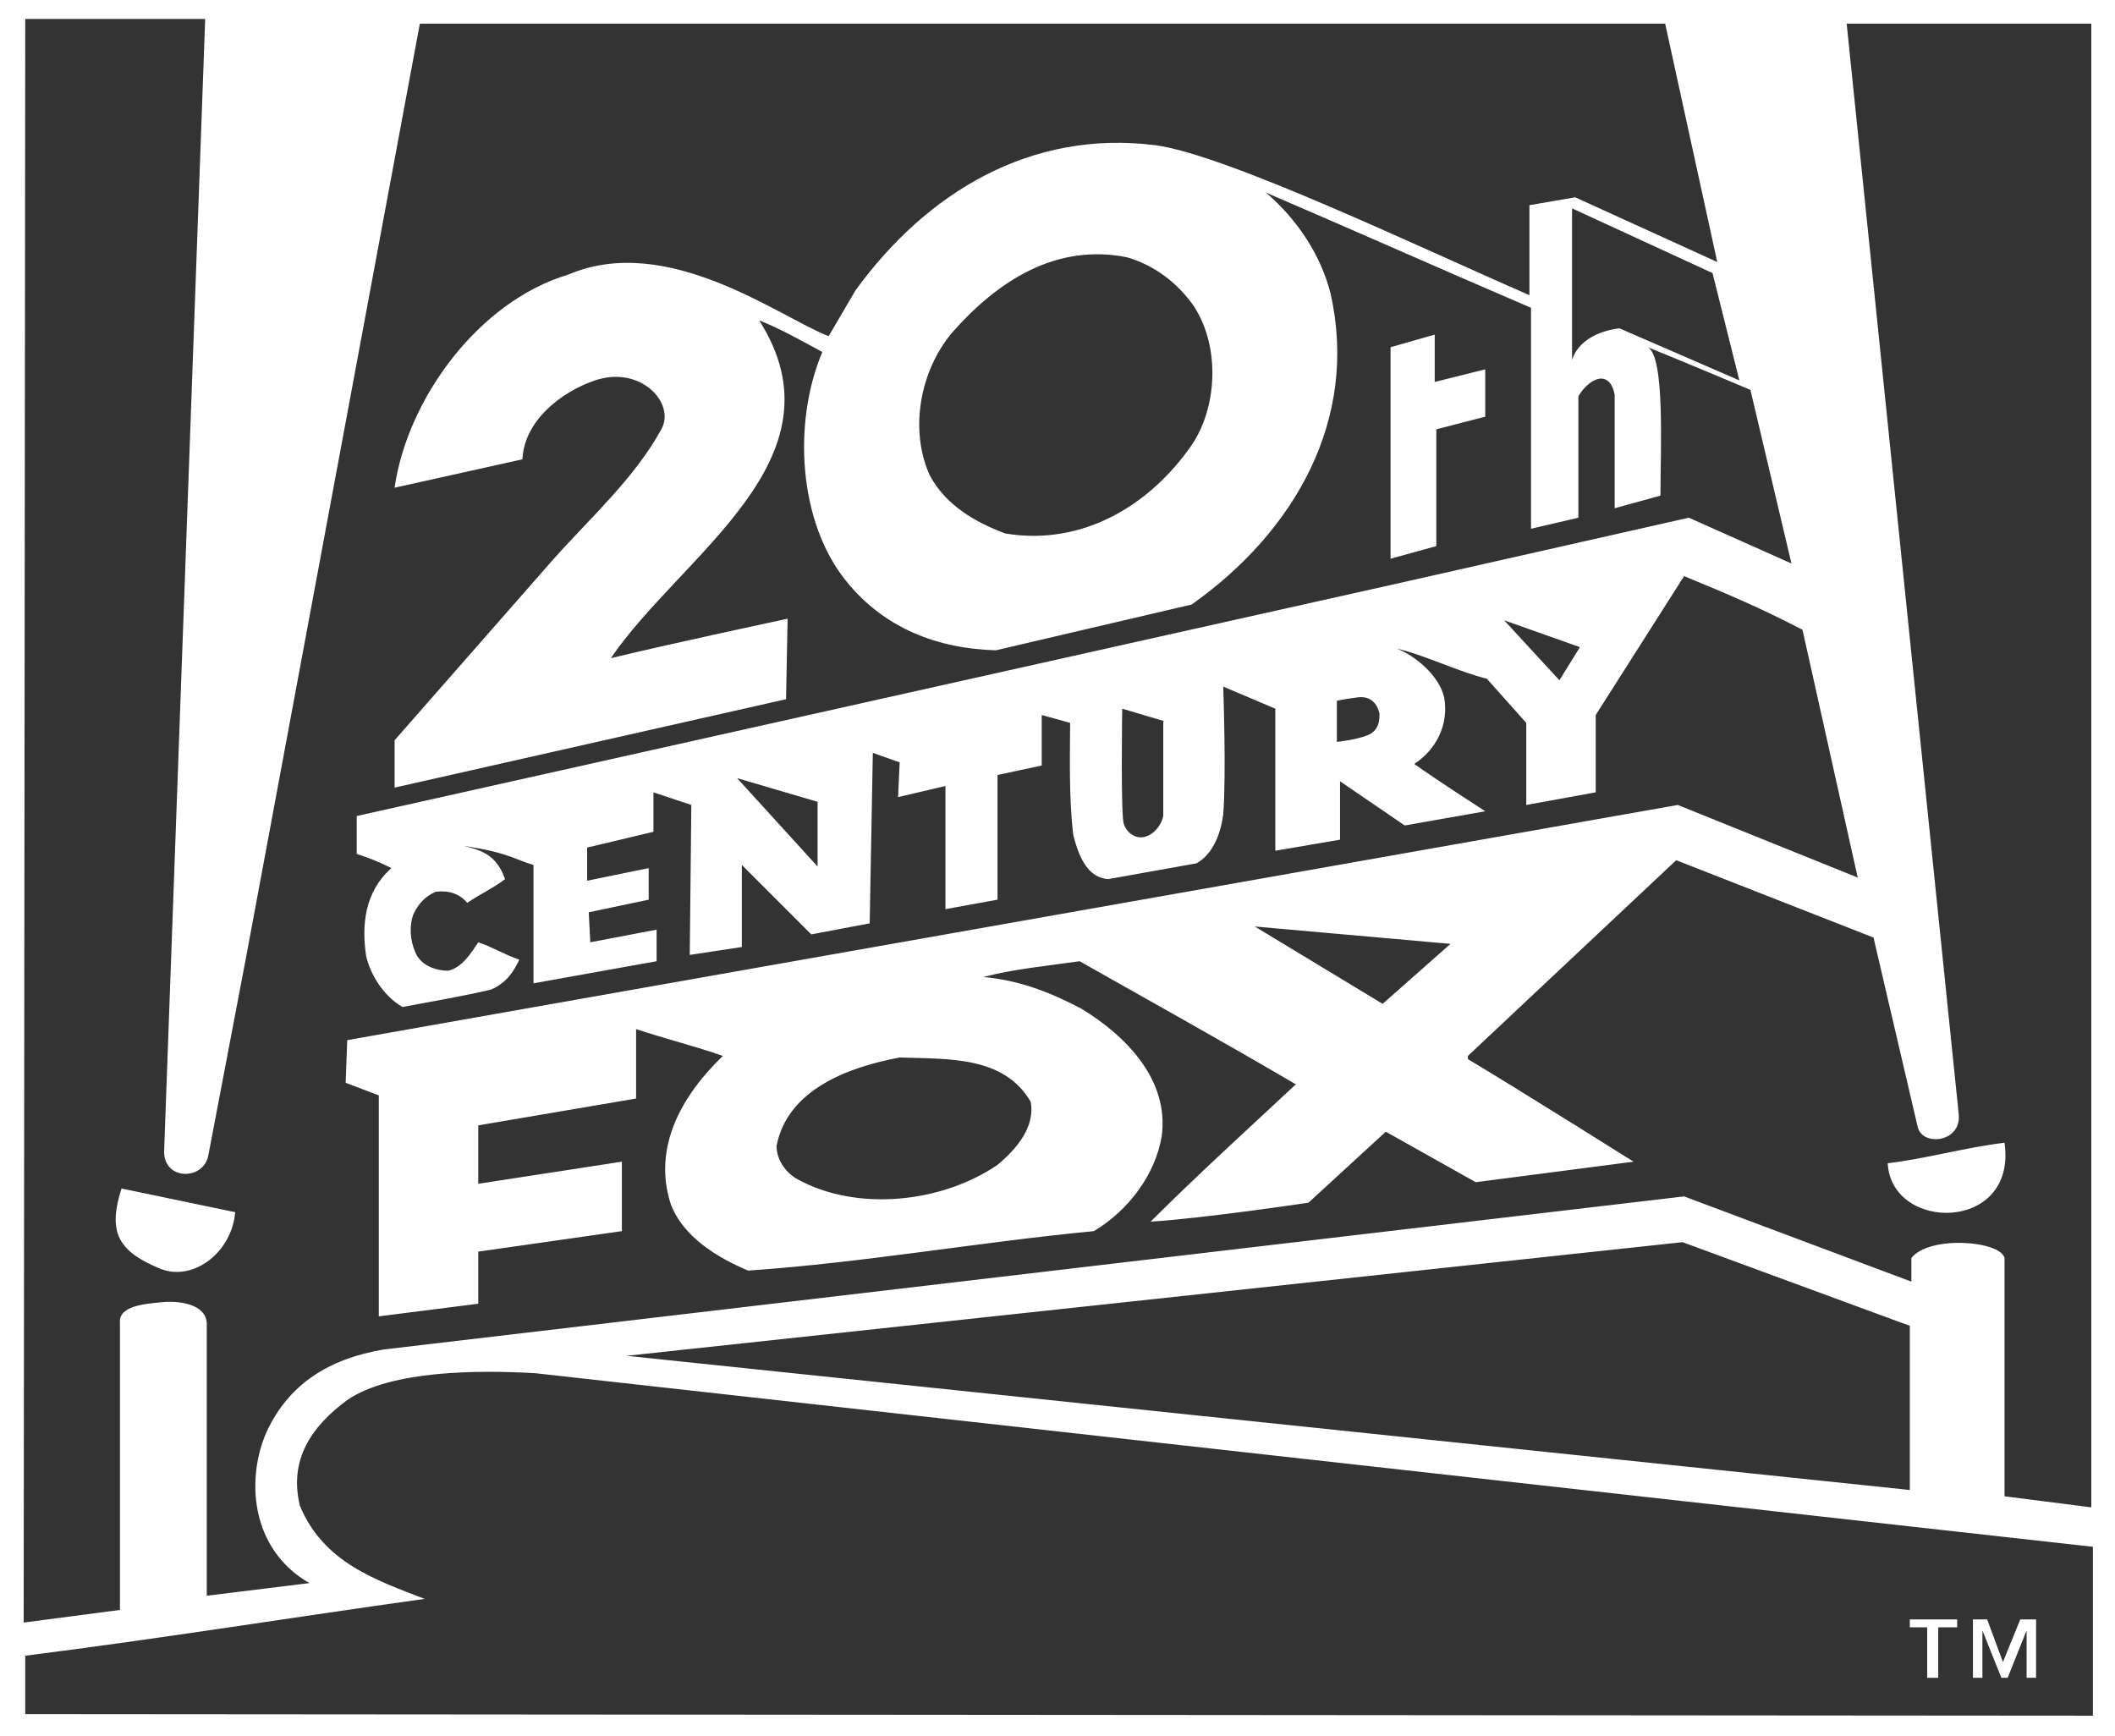 <svg xmlns="http://www.w3.org/2000/svg" width="134" height="110" viewBox="0 0 134 110"><rect x="0" y="0" width="134" height="110" fill="#333333" stroke="none"/><path fill="#fff" d="m 14.9,76.8 c -0.2,2.5 -2.6,4.4 -4.7,3.6 C 7.5,79.3 6.8,78.1 7.7,75.3 Z M 127,72.4 c 0.82,5.68 -7.17,5.69 -7.4,1.3 2.5,-0.3 4.9,-1 7.4,-1.3 z m -36.1,-48.2 3.2,-0.8 0,3 -3.1,0.8 0,7.4 -2.9,0.8 0,-13.4 2.8,-0.8 z m 36,81.1 1.1,-2.7 1,0 0,3.7 -0.6,0 0,-3 -1.2,3 -0.4,0 -1.2,-3 0,3 -0.6,0 0,-3.7 0.9,0 z m -2.9,-2.2 -1.2,0 0,3.2 -0.7,0 0,-3.2 -1.1,0 0,-0.5 3,0 z M 0,110 0,0 134,0 134,110 Z M 71.4,16.3 c -4.5,-0.9 -8.2,1.5 -11.1,4.8 -2,2.4 -2.7,6.1 -1.4,9 1,1.9 2.9,3 4.8,3.7 4.8,0.8 9.1,-1.7 11.8,-5.6 1.7,-2.5 1.8,-6.5 0,-9 -1.2,-1.6 -2.7,-2.5 -4.1,-2.9 z m -58.3,84.8 6.5,-0.8 c -3.8,-2.2 -4,-6.7 -2.7,-9.6 1.4,-3 3.9,-4.6 7.4,-5.2 l 82.4,-9.7 14.4,5.4 0,-1.5 c 1.16,-1.45 5.63,-1.09 5.9,0 l 0,15.1 5.5,0.7 0,-94 -15.5,0 7.1,69.1 c 0.18,1.78 -2.3,2.06 -2.6,0.8 l -2.8,-12 -12.5,-4.9 -13.2,12.4 0,0.2 c 3.5,2.1 10.5,6.5 10.5,6.5 l -10,1.3 -5.7,-3.2 -4.9,4.5 c 0,0 -6.7,1 -10,1.2 2.9,-2.9 6.2,-5.9 9.2,-8.7 C 77.5,66 73,63.5 68.4,60.9 c -2.1,0.3 -4.2,0.5 -6.1,1 2.3,0.2 4.3,1 6.2,2 2.8,1.7 5.6,4.5 5.1,8.1 -0.4,2.4 -2.1,4.7 -4.3,6 -7.3,0.7 -14.6,2 -21.9,2.5 -1.9,-0.8 -4.1,-2.1 -4.9,-4.2 -1.2,-3.7 0.8,-7 3.3,-9.4 -1.7,-0.6 -3.7,-1.1 -5.5,-1.7 l 0,4.4 -10,1.7 0,3.7 9.1,-1.4 0,4.4 -9.1,1.3 0,3.3 -6.3,0.8 0,-14 -2.1,-0.8 0.1,-2.7 84.3,-14.9 11.4,4.6 -3.5,-15.7 c -2.7,-1.4 -4.6,-2.2 -7.5,-3.4 l -5.6,8.8 0,4.9 -4.4,0.8 0,-5.2 -2.5,-2.8 c -1.7,-0.4 -4.2,-1.6 -5.7,-1.9 1.1,0.4 2.7,1.7 3,3.1 0.3,1.7 -0.5,3.3 -1.9,4.2 1.4,1 4.5,3 4.5,3 l -5.1,0.9 -4.1,-2.8 0,3.7 -4.1,0.7 0,-9 -3.3,-1.4 c 0,0 0.2,5.6 0,8.1 -0.2,1.5 -0.8,2.6 -1.7,3.1 l -5.6,1 C 69,55.6 68.4,54.5 68,52.9 67.7,50.5 67.8,47.4 67.8,45.8 l -1.8,-0.5 0,3.2 -2.8,0.6 0,7.9 -3.3,0.6 0,-7.8 -3,0.7 0.1,-2.2 -1.7,-0.6 -0.2,10.8 -3.7,0.7 -4.4,-4.4 0,5.2 -3.3,0.5 0.1,-9.5 -2.4,-0.8 0,2.5 -4.2,1 0,2.1 3.9,-0.8 0,2 -3.8,0.8 0.1,1.9 4.2,-0.8 0,2 -7.8,1.4 0,-7.5 c -1.1,-0.3 -1.6,-0.8 -4.4,-1.2 1.3,0.3 2.1,0.7 2.6,2.1 -0.8,0.6 -1.5,0.9 -2.4,1.5 -0.5,-0.6 -1.2,-0.8 -2,-0.7 -0.7,0.3 -1.1,0.8 -1.4,1.4 -0.3,0.8 -0.2,1.7 0.1,2.4 0.3,0.8 1.2,1.2 2.1,1.2 0.9,-0.2 1.5,-1.2 1.9,-1.8 0.9,0.3 1.7,0.8 2.6,1.1 -0.5,1.1 -1.1,1.6 -1.8,1.9 -1.7,0.4 -4,0.8 -5.6,1.1 -1.2,-0.7 -2,-2 -2.3,-3.2 -0.3,-2 -0.1,-4.1 1.6,-5.6 -0.8,-0.4 -1.3,-0.6 -2.2,-0.9 l 0,-2.4 65.8,-14.7 18.6,-4.2 6.5,2.9 -2.6,-11 c 0,0 -4.5,-1.9 -6.5,-2.7 1.1,0.6 0.8,6.5 0.8,9.4 l -2.9,0.8 0,-7.2 c -0.31,-1.58 -1.54,-1.13 -2.3,0.1 l 0,7.7 -3,0.7 0,-14 c -5.6,-2.4 -11.2,-4.9 -16.8,-7.3 2,1.7 3.5,4 4.1,6.4 1.8,8 -2.3,15.1 -8.8,19.7 l -12.4,2.9 c -3.7,-0.1 -7.1,-1.4 -9.5,-4.4 -3,-3.7 -3.4,-10 -1.5,-14.5 -1.3,-0.7 -2.7,-1.5 -4,-2 5.6,8.8 -4.9,14.8 -9.4,21.4 3.7,-0.9 11.2,-2.5 11.2,-2.5 l -0.1,5.1 -24.8,5.6 0,-3 10,-11.4 c 2.4,-2.7 5.17,-5.16 6.9,-8.3 0.92,-1.67 -1.33,-4.07 -4.2,-3.1 -2.19,0.74 -4.5,2.6 -4.6,5 L 25,30.9 c 0.8,-5.6 5.3,-11.8 11,-13.5 6.3,-2.7 13.4,2.7 16.5,3.9 l 1.7,-2.9 c 4.5,-6.2 11.1,-10.2 19,-9.2 4.5,0.6 16.8,6.5 23.7,9.5 l 0,-5.7 2.9,-0.5 9,4.1 -3.3,-15.1 -78.9,0 -11,59.1 -2.4,12.6 c -0.3,1.62 -2.87,1.6 -2.8,-0.3 L 13,1.2 1.6,1.2 1.5,102.8 7.6,102 7.6,83.8 c -0.1,-1.1 1.7,-1.2 2.7,-1.3 1,-0.1 2.7,0.1 2.8,1.3 z m 86.5,-87.9 0,9.6 c 0.38,-1.18 1.62,-1.83 3,-2 l 7.6,3.3 -1.7,-6.8 z m 7,65.5 -66.9,7.2 81.3,8.5 0,-10.4 z m -11.3,-39.4 3.5,3.8 1.3,-2.1 z m -21.5,6.4 -2.7,-0.8 c 0,0 -0.1,6.7 0.1,7.3 0.2,0.6 0.8,1 1.4,0.8 0.6,-0.2 1,-0.8 1.1,-1.3 l 0,-6 z m 12.1,-1.5 c -0.8,0.1 -1.2,0.2 -1.2,0.2 l 0,2.6 c 0,0 1.1,-0.1 1.9,-0.4 0.8,-0.3 0.8,-1 0.8,-1.4 -0.1,-0.4 -0.4,-1.2 -1.5,-1 z m -39.2,5.1 5.1,5.6 0,-4.1 z m 32.8,9.4 8.1,4.9 4.3,-3.8 z M 57,67 c -3.2,0.6 -7.1,2 -7.8,5.6 0,0.9 0.6,1.7 1.3,2.1 3.8,2.1 9.2,1.5 12.7,-0.9 1.2,-1 2.4,-2.4 2.1,-4 C 63.6,66.9 60.1,67.1 57,67 Z M 33.9,87 c -3.6,-0.2 -9.1,-0.2 -11.9,1.7 -2.3,1.7 -3.7,3.8 -3,6.7 1.5,3.6 4.8,4.7 7.9,5.9 -8.6,1.2 -16.6,2.5 -25.3,3.6 l 0,3.7 131,0.1 0,-10.7 z" /></svg>